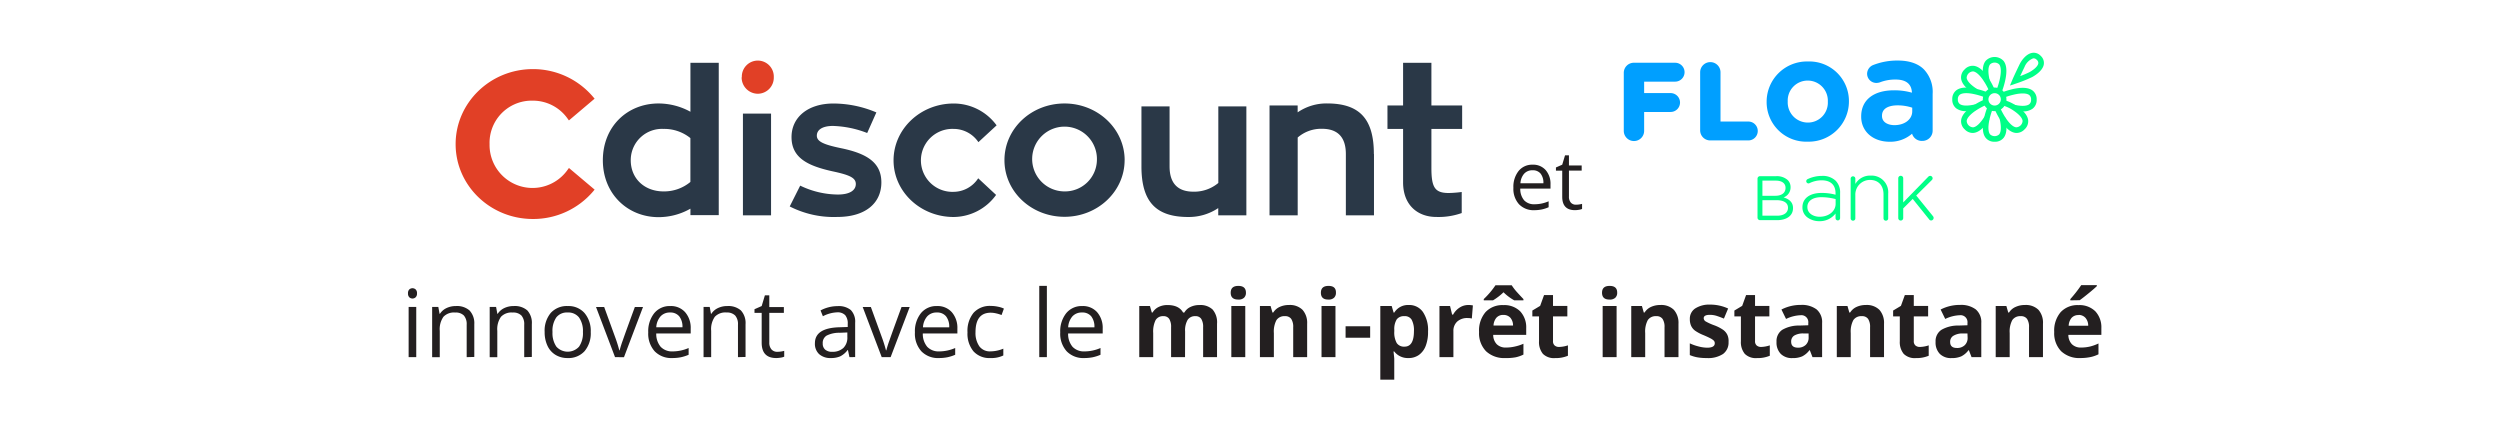 <svg id="Groupe_46" data-name="Groupe 46" xmlns="http://www.w3.org/2000/svg" width="640" height="108.19" viewBox="0 0 640 108.19">
  <path id="Tracé_215" data-name="Tracé 215" d="M0,0H640V108.19H0Z" fill="#fff"/>
  <path id="Tracé_216" data-name="Tracé 216" d="M145.33,43.44a11,11,0,0,1-20-6.54,10.79,10.79,0,0,1,10.44-11.129c.214-.006.427-.007.64,0a10.867,10.867,0,0,1,8.9,4.6l.33.46,6.58-5.57-.33-.39a20.162,20.162,0,0,0-15.47-7.18c-10.91,0-19.78,8.62-19.78,19.21s8.87,19.16,19.78,19.16a20.139,20.139,0,0,0,15.47-7.12l.33-.4L145.65,43Z" fill="#e14026"/>
  <path id="Tracé_217" data-name="Tracé 217" d="M176.74,46.64V35.35A10.651,10.651,0,0,0,169.86,33a8,8,0,0,0-8.38,7.6c-.007.134-.01.267-.01.4,0,4.76,3.57,8,8.39,8a10.51,10.51,0,0,0,6.89-2.43M184,16.08v39h-7.25V53.42a16.48,16.48,0,0,1-8.18,2.17c-7.82,0-14.24-5.9-14.24-14.55,0-8.8,6.42-14.55,14.24-14.55a17,17,0,0,1,8.18,2.12V16.08Zm6.19,13h7.2V55.13h-7.2Zm14.66,18.44a22.442,22.442,0,0,0,9.63,2.28c3.31,0,4.61-1.24,4.61-2.69,0-1.6-1.61-2.33-6-3.26-6.06-1.35-10.46-3.31-10.46-8.75,0-5.08,4.19-8.6,10.72-8.6a28.247,28.247,0,0,1,11,2.28L222,34.05a26.173,26.173,0,0,0-8.75-1.81c-2.74,0-4.14,1-4.14,2.49s1.71,2.28,6.21,3.21c6.52,1.35,10.31,3.62,10.31,8.75,0,5.33-4.09,8.85-11.29,8.85a24.718,24.718,0,0,1-12.17-2.69ZM255,49.9a13.521,13.521,0,0,1-10.87,5.65c-8.49,0-15.38-6.47-15.38-14.5s6.89-14.55,15.38-14.55a13.59,13.59,0,0,1,11,5.59l-4.66,4.3A7.653,7.653,0,0,0,244.1,33a8.06,8.06,0,0,0-.568,16.11c.189.007.379.007.568,0a7.57,7.57,0,0,0,6.32-3.47ZM280.81,41a8.29,8.29,0,1,0-8.575,7.995c.1,0,.19.005.285.005a8.17,8.17,0,0,0,8.29-8m7.09,0c0,8-6.89,14.5-15.38,14.5S257.14,49.07,257.14,41,264,26.49,272.52,26.49,287.91,33,287.91,41m31.16-13.76V55.13h-7.2V53.27a13.518,13.518,0,0,1-7.66,2.28c-8.23,0-12-3.83-12-12.95V27.24h7.2V42.6c0,4.35,2.12,6.47,6.11,6.47a9.622,9.622,0,0,0,6.37-2.23V27.24Zm32.67,12.2V55.13h-7.2V39.44c0-4.35-2.12-6.47-6.11-6.47a9.2,9.2,0,0,0-6.22,2.23V55.13H325V27h7.2v1.76a13,13,0,0,1,7.51-2.28c8.23,0,12,3.83,12,12.95M366.44,33v9.94c0,5,.83,6.47,4.45,6.47a29.82,29.82,0,0,0,3.31-.26v5.39a17.679,17.679,0,0,1-6.52,1c-4.71,0-8.49-3-8.49-8.85V33h-4V27h4V16.08h7.25V27h7.87v6Z" fill="#2a3847"/>
  <path id="Tracé_218" data-name="Tracé 218" d="M189.91,19.76a4.093,4.093,0,1,1,8.18,0v0a4.12,4.12,0,0,1-4,4.238L194,24a4.171,4.171,0,0,1-4.14-4.19" fill="#e14026"/>
  <path id="Tracé_219" data-name="Tracé 219" d="M392.8,53.81a5.158,5.158,0,0,1-3.93-1.52,5.87,5.87,0,0,1-1.44-4.21,6.509,6.509,0,0,1,1.34-4.32,4.441,4.441,0,0,1,3.59-1.6,4.239,4.239,0,0,1,3.34,1.39,5.319,5.319,0,0,1,1.23,3.66v1.08h-7.74a4.458,4.458,0,0,0,1,3,3.459,3.459,0,0,0,2.67,1,9,9,0,0,0,3.59-.76v1.52a9.028,9.028,0,0,1-1.71.56,9.649,9.649,0,0,1-1.94.2Zm-.46-10.22a2.781,2.781,0,0,0-2.16.88,4.065,4.065,0,0,0-.95,2.44h5.88a3.749,3.749,0,0,0-.72-2.47A2.531,2.531,0,0,0,392.34,43.59Zm11.13,8.81a5.518,5.518,0,0,0,.87-.07,5.651,5.651,0,0,0,.67-.14v1.3a3.149,3.149,0,0,1-.82.22,6.207,6.207,0,0,1-1,.09q-3.26,0-3.26-3.44V43.69h-1.61v-.82l1.61-.71.72-2.4h1v2.6h3.26v1.32h-3.26V50.3a2.281,2.281,0,0,0,.48,1.56A1.68,1.68,0,0,0,403.47,52.4ZM104.45,75.1a1.292,1.292,0,0,1,.33-1,1.21,1.21,0,0,1,1.63,0,1.271,1.271,0,0,1,.34,1,1.288,1.288,0,0,1-.34,1,1.189,1.189,0,0,1-1.63,0A1.321,1.321,0,0,1,104.45,75.1Zm2.11,16.32h-1.95V78.58h1.95Zm12.91.01V83.12a3.348,3.348,0,0,0-.71-2.34,2.908,2.908,0,0,0-2.24-.77,3.692,3.692,0,0,0-3,1.09,5.5,5.5,0,0,0-.94,3.6v6.74h-1.95V78.58h1.58l.32,1.76h.09a4.006,4.006,0,0,1,1.68-1.47,5.439,5.439,0,0,1,2.4-.52,4.88,4.88,0,0,1,3.49,1.12A4.764,4.764,0,0,1,121.42,83v8.38Zm14.73,0V83.12a3.348,3.348,0,0,0-.71-2.34,2.908,2.908,0,0,0-2.24-.77,3.692,3.692,0,0,0-3,1.09,5.5,5.5,0,0,0-.94,3.6v6.74h-1.95V78.58H127l.32,1.76h.09a4.006,4.006,0,0,1,1.68-1.47,5.439,5.439,0,0,1,2.4-.52A4.878,4.878,0,0,1,135,79.47,4.763,4.763,0,0,1,136.15,83v8.38ZM151.23,85a7.09,7.09,0,0,1-1.58,4.9,5.57,5.57,0,0,1-4.37,1.76,5.8,5.8,0,0,1-3.06-.81,5.34,5.34,0,0,1-2.06-2.32,8.09,8.09,0,0,1-.73-3.54A7.071,7.071,0,0,1,141,80.1a5.55,5.55,0,0,1,4.36-1.75,5.43,5.43,0,0,1,4.28,1.79A7.047,7.047,0,0,1,151.23,85Zm-9.79,0a6.1,6.1,0,0,0,1,3.75,3.91,3.91,0,0,0,5.523.267q.14-.127.267-.267a6.072,6.072,0,0,0,1-3.76,6,6,0,0,0-1-3.72A3.48,3.48,0,0,0,145.3,80a3.418,3.418,0,0,0-2.88,1.25A6,6,0,0,0,141.44,85Zm16.01,6.43-4.87-12.84h2.09l2.77,7.62a36.016,36.016,0,0,1,1.1,3.47h.09a26.227,26.227,0,0,1,.81-2.57q.69-2,3.08-8.51h2.09l-4.87,12.84Zm14.64.23a5.9,5.9,0,0,1-4.49-1.73,6.711,6.711,0,0,1-1.65-4.82,7.45,7.45,0,0,1,1.53-4.93,5.081,5.081,0,0,1,4.11-1.83,4.841,4.841,0,0,1,3.82,1.59,6.094,6.094,0,0,1,1.41,4.19v1.23H168a5.091,5.091,0,0,0,1.14,3.43,4,4,0,0,0,3.05,1.17,10.335,10.335,0,0,0,4.1-.87v1.73a10.309,10.309,0,0,1-2,.64,11.051,11.051,0,0,1-2.2.2ZM171.56,80a3.18,3.18,0,0,0-2.47,1A4.653,4.653,0,0,0,168,83.78h6.71A4.279,4.279,0,0,0,173.9,81a2.891,2.891,0,0,0-2.34-1Zm17.36,11.43V83.12a3.348,3.348,0,0,0-.71-2.34A2.913,2.913,0,0,0,186,80a3.692,3.692,0,0,0-3,1.09,5.5,5.5,0,0,0-.94,3.6v6.74h-1.95V78.58h1.58l.32,1.76h.09a4.006,4.006,0,0,1,1.68-1.47,5.439,5.439,0,0,1,2.4-.52,4.88,4.88,0,0,1,3.49,1.12A4.761,4.761,0,0,1,190.86,83v8.38ZM199,90.06a6.975,6.975,0,0,0,1.76-.24v1.49a3.566,3.566,0,0,1-.93.25,7,7,0,0,1-1.11.1q-3.73,0-3.73-3.93V80.1h-1.84v-.94l1.84-.81.82-2.74h1.13v3h3.73V80.1h-3.73v7.56a2.6,2.6,0,0,0,.55,1.78,1.921,1.921,0,0,0,1.51.62Zm18.46,1.37-.39-1.83H217a5.4,5.4,0,0,1-1.92,1.63,5.843,5.843,0,0,1-2.38.43,4.29,4.29,0,0,1-3-1,3.589,3.589,0,0,1-1.08-2.8q0-3.89,6.22-4.08l2.18-.07v-.8a3.263,3.263,0,0,0-.65-2.23,2.671,2.671,0,0,0-2.08-.72,8.48,8.48,0,0,0-3.63,1l-.6-1.49a9.141,9.141,0,0,1,2.08-.81,9.006,9.006,0,0,1,2.27-.29,4.886,4.886,0,0,1,3.4,1,4.26,4.26,0,0,1,1.11,3.27v8.77Zm-4.39-1.37a4,4,0,0,0,2.85-1,3.681,3.681,0,0,0,1-2.79V85.11l-1.95.08a7.075,7.075,0,0,0-3.35.72,2.17,2.17,0,0,0-1,2,2,2,0,0,0,.64,1.61A2.654,2.654,0,0,0,213.07,90.06Zm12.65,1.37-4.87-12.84h2.09l2.77,7.62a36.021,36.021,0,0,1,1.1,3.47h.09a26.227,26.227,0,0,1,.81-2.57q.69-2,3.08-8.51h2.09L228,91.43Zm14.64.23a5.9,5.9,0,0,1-4.49-1.73,6.711,6.711,0,0,1-1.65-4.82,7.45,7.45,0,0,1,1.53-4.93,5.081,5.081,0,0,1,4.11-1.83,4.841,4.841,0,0,1,3.82,1.59,6.094,6.094,0,0,1,1.41,4.19v1.23h-8.85a5.091,5.091,0,0,0,1.14,3.43,4,4,0,0,0,3.05,1.17,10.335,10.335,0,0,0,4.1-.87v1.73a10.31,10.31,0,0,1-2,.64A11.051,11.051,0,0,1,240.36,91.66ZM239.83,80a3.18,3.18,0,0,0-2.47,1,4.648,4.648,0,0,0-1.08,2.79H243a4.282,4.282,0,0,0-.82-2.82A2.89,2.89,0,0,0,239.83,80Zm13.7,11.66a5.481,5.481,0,0,1-4.32-1.72,7.059,7.059,0,0,1-1.53-4.86,7.28,7.28,0,0,1,1.55-5,5.589,5.589,0,0,1,4.42-1.76,8.785,8.785,0,0,1,1.85.2A6.12,6.12,0,0,1,257,79l-.6,1.65a9.137,9.137,0,0,0-1.41-.43,6.332,6.332,0,0,0-1.35-.17q-3.91,0-3.91,5a5.943,5.943,0,0,0,1,3.63,3.321,3.321,0,0,0,2.83,1.27,8.656,8.656,0,0,0,3.29-.69V91a7,7,0,0,1-3.32.66ZM268,91.43h-1.95V73.19H268Zm9.56.23a5.9,5.9,0,0,1-4.49-1.73,6.711,6.711,0,0,1-1.65-4.82,7.449,7.449,0,0,1,1.53-4.93,5.081,5.081,0,0,1,4.11-1.83,4.841,4.841,0,0,1,3.82,1.59,6.094,6.094,0,0,1,1.41,4.19v1.23h-8.85a5.091,5.091,0,0,0,1.14,3.43,4,4,0,0,0,3.05,1.17,10.335,10.335,0,0,0,4.1-.87v1.73a10.31,10.31,0,0,1-2,.64A11.051,11.051,0,0,1,277.56,91.66ZM277,80a3.18,3.18,0,0,0-2.47,1,4.648,4.648,0,0,0-1.08,2.79h6.72a4.282,4.282,0,0,0-.82-2.82A2.89,2.89,0,0,0,277,80Zm26.37,11.43H299.8V83.78a3.848,3.848,0,0,0-.47-2.13,1.671,1.671,0,0,0-1.49-.71,2.16,2.16,0,0,0-2,1,6.609,6.609,0,0,0-.62,3.32v6.16h-3.57V78.33h2.73l.48,1.68h.2a3.628,3.628,0,0,1,1.52-1.41,5,5,0,0,1,2.29-.51q2.94,0,4,1.92h.32a3.537,3.537,0,0,1,1.55-1.42,5.181,5.181,0,0,1,2.31-.5,4.567,4.567,0,0,1,3.37,1.14,5,5,0,0,1,1.14,3.66v8.54H308V83.78a3.848,3.848,0,0,0-.47-2.13,1.671,1.671,0,0,0-1.49-.71,2.231,2.231,0,0,0-2,.94,5.315,5.315,0,0,0-.65,3Zm11.69-16.49q0-1.75,1.95-1.75t1.95,1.75a1.7,1.7,0,0,1-.49,1.29,2,2,0,0,1-1.46.46q-1.95.01-1.95-1.75Zm3.73,16.49h-3.57V78.33h3.57Zm15.84,0h-3.57V83.78a3.68,3.68,0,0,0-.5-2.13,1.829,1.829,0,0,0-1.61-.71,2.41,2.41,0,0,0-2.17,1,6.2,6.2,0,0,0-.67,3.32v6.16h-3.57V78.33h2.73l.48,1.68h.2a3.785,3.785,0,0,1,1.65-1.44,5.6,5.6,0,0,1,2.38-.49,4.579,4.579,0,0,1,3.47,1.24,5,5,0,0,1,1.18,3.57Zm3.52-16.49q0-1.75,1.95-1.75t1.9,1.75a1.7,1.7,0,0,1-.49,1.29,2,2,0,0,1-1.46.46q-1.9.01-1.9-1.75Zm3.73,16.49h-3.57V78.33h3.57Zm2.59-4.97V83.53h6.29v2.93Zm16.08,5.2a4.35,4.35,0,0,1-3.62-1.68h-.19q.191,1.639.19,1.9v5.31h-3.57V78.33h2.91l.5,1.7h.16a4.13,4.13,0,0,1,3.71-1.95,4.25,4.25,0,0,1,3.63,1.79,8.293,8.293,0,0,1,1.31,5A9.819,9.819,0,0,1,365,88.5a5.108,5.108,0,0,1-1.75,2.36A4.492,4.492,0,0,1,360.55,91.66ZM359.5,80.94a2.259,2.259,0,0,0-1.93.81,4.683,4.683,0,0,0-.63,2.69v.39a5.524,5.524,0,0,0,.63,3,2.24,2.24,0,0,0,2,.91q2.4,0,2.4-4a5.663,5.663,0,0,0-.59-2.9,2,2,0,0,0-1.89-.9Zm16.35-2.86a5.779,5.779,0,0,1,1.21.11l-.27,3.35a4.079,4.079,0,0,0-1.05-.12,3.787,3.787,0,0,0-2.67.88,3.181,3.181,0,0,0-1,2.46v6.67H368.5V78.33h2.71l.53,2.2H372a4.927,4.927,0,0,1,1.65-1.78A4.058,4.058,0,0,1,375.85,78.08Zm9.52,13.58a6.764,6.764,0,0,1-4.95-1.75A6.609,6.609,0,0,1,378.64,85a7.27,7.27,0,0,1,1.65-5.09,5.86,5.86,0,0,1,4.55-1.8,5.768,5.768,0,0,1,4.32,1.58A6,6,0,0,1,390.71,84v1.73h-8.45a3.442,3.442,0,0,0,.9,2.38,3.171,3.171,0,0,0,2.37.86,9.818,9.818,0,0,0,2.24-.25A11.2,11.2,0,0,0,390,88v2.77a8.379,8.379,0,0,1-2,.7A12.6,12.6,0,0,1,385.37,91.66Zm2.27-14.78a12.439,12.439,0,0,1-2.74-2.06,14.485,14.485,0,0,1-2.68,2.06h-2.38v-.32a20.726,20.726,0,0,0,3-3.53H387a13.352,13.352,0,0,0,1.26,1.66q.9,1,1.74,1.87v.32Zm-2.78,3.74a2.272,2.272,0,0,0-1.78.72,3.334,3.334,0,0,0-.74,2h5a3,3,0,0,0-.69-2,2.337,2.337,0,0,0-1.78-.72Zm14.28,8.2a7.772,7.772,0,0,0,2.25-.41v2.66a8,8,0,0,1-3.28.6,4,4,0,0,1-3.12-1.08,4.717,4.717,0,0,1-1-3.25V81h-1.71V79.5l2-1.2,1-2.77h2.29v2.79h3.67V81h-3.67v6.32a1.4,1.4,0,0,0,.43,1.13,1.682,1.682,0,0,0,1.14.37Zm10.98-13.88q0-1.75,1.95-1.75T414,74.94a1.7,1.7,0,0,1-.49,1.29,2,2,0,0,1-1.46.46q-1.93.01-1.93-1.75Zm3.73,16.49h-3.57V78.33h3.57Zm15.84,0h-3.57V83.78a3.68,3.68,0,0,0-.5-2.13,1.829,1.829,0,0,0-1.61-.71,2.41,2.41,0,0,0-2.17,1,6.2,6.2,0,0,0-.67,3.32v6.16H417.6V78.33h2.73l.48,1.68h.2a3.785,3.785,0,0,1,1.65-1.44,5.6,5.6,0,0,1,2.38-.49,4.579,4.579,0,0,1,3.47,1.24,5,5,0,0,1,1.18,3.57Zm12.82-3.89a3.608,3.608,0,0,1-1.4,3.07,6.921,6.921,0,0,1-4.19,1.05,13.13,13.13,0,0,1-2.44-.19,9.234,9.234,0,0,1-1.89-.57v-3a12.443,12.443,0,0,0,2.24.79,9.086,9.086,0,0,0,2.2.32q1.95,0,1.95-1.13a.94.94,0,0,0-.26-.69,3.722,3.722,0,0,0-.89-.6q-.63-.33-1.69-.78a10.581,10.581,0,0,1-2.22-1.17,3.29,3.29,0,0,1-1-1.24,4.074,4.074,0,0,1-.32-1.72,3.11,3.11,0,0,1,1.35-2.7,6.591,6.591,0,0,1,3.84-1,10.9,10.9,0,0,1,4.61,1l-1.08,2.58q-1-.42-1.84-.69a5.8,5.8,0,0,0-1.75-.27q-1.58,0-1.58.86a1,1,0,0,0,.51.83,13.883,13.883,0,0,0,2.23,1,10.355,10.355,0,0,1,2.25,1.16,3.438,3.438,0,0,1,1.05,1.24,3.816,3.816,0,0,1,.32,1.85Zm8.31,1.28a7.772,7.772,0,0,0,2.25-.41v2.66a8,8,0,0,1-3.28.6,4,4,0,0,1-3.12-1.08,4.717,4.717,0,0,1-1-3.25V81H444V79.5l2-1.2,1-2.77h2.29v2.79h3.67V81h-3.67v6.32a1.4,1.4,0,0,0,.43,1.13A1.693,1.693,0,0,0,450.82,88.82ZM464,91.43l-.69-1.78h-.09a5.273,5.273,0,0,1-1.86,1.58,6,6,0,0,1-2.49.44,4,4,0,0,1-3-1.08,4.14,4.14,0,0,1-1.08-3.07,3.459,3.459,0,0,1,1.46-3.08,8.45,8.45,0,0,1,4.4-1.1l2.27-.07V82.7a1.78,1.78,0,0,0-2-2,9.29,9.29,0,0,0-3.69.95l-1.18-2.41a10.649,10.649,0,0,1,5-1.18,6.249,6.249,0,0,1,4,1.15,4.241,4.241,0,0,1,1.41,3.49v8.73Zm-1-6.07h-1.38a4.436,4.436,0,0,0-2.32.56,1.769,1.769,0,0,0-.76,1.57q0,1.511,1.73,1.51a2.751,2.751,0,0,0,2-.71,2.512,2.512,0,0,0,.74-1.9Zm19.31,6.07h-3.57V83.78a3.68,3.68,0,0,0-.5-2.13,1.829,1.829,0,0,0-1.61-.71,2.41,2.41,0,0,0-2.17,1,6.2,6.2,0,0,0-.67,3.32v6.16h-3.57V78.33h2.73l.48,1.68h.2a3.785,3.785,0,0,1,1.65-1.44,5.605,5.605,0,0,1,2.38-.49,4.579,4.579,0,0,1,3.47,1.24,5,5,0,0,1,1.18,3.57Zm9.19-2.61a7.772,7.772,0,0,0,2.25-.41v2.66a8,8,0,0,1-3.28.6,4,4,0,0,1-3.12-1.08,4.717,4.717,0,0,1-1-3.25V81h-1.71V79.5l2-1.2,1-2.77h2.29v2.79h3.67V81h-3.67v6.32a1.4,1.4,0,0,0,.43,1.13,1.692,1.692,0,0,0,1.14.37Zm13.22,2.61-.69-1.78h-.09a5.273,5.273,0,0,1-1.86,1.58,6,6,0,0,1-2.49.44,4,4,0,0,1-3-1.08,4.14,4.14,0,0,1-1.08-3.07A3.46,3.46,0,0,1,497,84.44a8.448,8.448,0,0,1,4.4-1.1l2.27-.07V82.7a1.78,1.78,0,0,0-2-2,9.29,9.29,0,0,0-3.69.95l-1.18-2.41a10.649,10.649,0,0,1,5-1.18,6.249,6.249,0,0,1,4,1.15,4.241,4.241,0,0,1,1.41,3.49v8.73Zm-1.05-6.07h-1.38A4.435,4.435,0,0,0,500,86a1.77,1.77,0,0,0-.76,1.57q0,1.511,1.73,1.51a2.751,2.751,0,0,0,2-.71,2.512,2.512,0,0,0,.74-1.9ZM523,91.43h-3.57V83.78a3.68,3.68,0,0,0-.5-2.13,1.829,1.829,0,0,0-1.61-.71,2.41,2.41,0,0,0-2.17,1,6.2,6.2,0,0,0-.67,3.32v6.16H510.9V78.33h2.73l.48,1.68h.2A3.778,3.778,0,0,1,516,78.57a5.6,5.6,0,0,1,2.38-.49,4.579,4.579,0,0,1,3.47,1.24A5,5,0,0,1,523,82.89Zm9.6.23a6.764,6.764,0,0,1-4.95-1.75A6.607,6.607,0,0,1,525.88,85a7.27,7.27,0,0,1,1.65-5.09,5.86,5.86,0,0,1,4.55-1.8,5.768,5.768,0,0,1,4.32,1.58A6,6,0,0,1,537.95,84v1.73H529.5a3.442,3.442,0,0,0,.9,2.38,3.171,3.171,0,0,0,2.37.86,9.818,9.818,0,0,0,2.24-.25,11.235,11.235,0,0,0,2.2-.79V90.7a8.38,8.38,0,0,1-2,.7A12.642,12.642,0,0,1,532.6,91.66Zm-.5-11a2.272,2.272,0,0,0-1.78.72,3.334,3.334,0,0,0-.74,2h5a3.005,3.005,0,0,0-.69-2,2.34,2.34,0,0,0-1.79-.76ZM530,76.89v-.32A32.932,32.932,0,0,0,532.79,73h4v.25q-.61.61-2.08,1.81t-2.3,1.79Z" fill="#231f20"/>
  <g id="Groupe_36" data-name="Groupe 36">
    <path id="Tracé_220" data-name="Tracé 220" d="M456.6,50.536a2.718,2.718,0,0,0,1.786-2.606V47.9a2.5,2.5,0,0,0-.725-1.8,4.136,4.136,0,0,0-2.943-1h-4.167a.642.642,0,0,0-.627.644v9.973a.642.642,0,0,0,.627.644h4.375c2.461,0,4.087-1.142,4.087-3.072v-.033C459.016,51.711,457.938,50.939,456.6,50.536Zm-5.422-4.295h3.427c1.609,0,2.493.724,2.493,1.834v.032c0,1.32-1.061,2.011-2.59,2.011h-3.33Zm6.547,6.966c0,1.255-1.061,2.011-2.766,2.011h-3.781V51.244h3.556c1.962,0,2.991.708,2.991,1.931Z" fill="#00ff87"/>
    <path id="Tracé_221" data-name="Tracé 221" d="M466.4,45.032a8.576,8.576,0,0,0-3.656.825.613.613,0,0,0-.345.538.587.587,0,0,0,.564.564.621.621,0,0,0,.268-.071,7.067,7.067,0,0,1,3.1-.728c2.3,0,3.566,1.174,3.566,3.3v.389a13.332,13.332,0,0,0-3.587-.456c-3.014,0-4.886,1.4-4.886,3.655V53.1a3.147,3.147,0,0,0,1.388,2.643,5.14,5.14,0,0,0,2.938.882,5.079,5.079,0,0,0,4.147-1.961V55.84a.585.585,0,1,0,1.17,0V49.421a4.228,4.228,0,0,0-1.144-3.16A4.789,4.789,0,0,0,466.4,45.032Zm-3.715,7.955c0-1.545,1.365-2.505,3.563-2.505a14.484,14.484,0,0,1,3.673.483v1.2c0,1.9-1.765,3.325-4.1,3.325-1.556,0-3.132-.845-3.132-2.462Z" fill="#00ff87"/>
    <path id="Tracé_222" data-name="Tracé 222" d="M478.891,44.952a4.351,4.351,0,0,0-3.923,2.143V45.734a.6.6,0,1,0-1.2,0V55.882a.588.588,0,0,0,.609.609.573.573,0,0,0,.588-.609V49.941a3.743,3.743,0,0,1,3.771-3.879c2.125,0,3.445,1.42,3.445,3.706v6.114a.589.589,0,0,0,.61.609.573.573,0,0,0,.588-.609V49.573A4.27,4.27,0,0,0,478.891,44.952Z" fill="#00ff87"/>
    <path id="Tracé_223" data-name="Tracé 223" d="M494.833,55.331l-4.28-5.277,3.99-3.958a.623.623,0,0,0,.21-.45.637.637,0,0,0-.612-.628.724.724,0,0,0-.5.226l-6.418,6.579V45.662a.636.636,0,1,0-1.271,0V55.8a.636.636,0,1,0,1.271,0V53.352l2.429-2.429,4.2,5.228a.609.609,0,0,0,.515.29.657.657,0,0,0,.643-.644A.7.7,0,0,0,494.833,55.331Z" fill="#00ff87"/>
  </g>
  <path id="Tracé_224" data-name="Tracé 224" d="M428.83,16.062H418.294a2.579,2.579,0,0,0-2.606,2.606V33.5a2.606,2.606,0,0,0,5.212,0V28.665h6.72a2.418,2.418,0,1,0,0-4.835H420.9V20.9h7.93a2.418,2.418,0,0,0,0-4.836Z" fill="#009fff"/>
  <path id="Tracé_225" data-name="Tracé 225" d="M447.574,31.113H440.45V18.507a2.605,2.605,0,1,0-5.211,0V33.343a2.578,2.578,0,0,0,2.6,2.606h9.73a2.418,2.418,0,0,0,0-4.836Z" fill="#009fff"/>
  <path id="Tracé_226" data-name="Tracé 226" d="M462.819,15.74A10.305,10.305,0,0,0,452.258,26v.054a10.136,10.136,0,0,0,10.508,10.212A10.306,10.306,0,0,0,473.327,26v-.053A10.135,10.135,0,0,0,462.819,15.74Zm-5.161,10.212a5.1,5.1,0,0,1,5.108-5.323A5.156,5.156,0,0,1,467.927,26v.054a5.1,5.1,0,0,1-5.108,5.323A5.156,5.156,0,0,1,457.658,26Z" fill="#009fff"/>
  <path id="Tracé_227" data-name="Tracé 227" d="M492.546,17.792c-1.46-1.5-3.778-2.293-6.7-2.293a16.834,16.834,0,0,0-6.333,1.156,2.446,2.446,0,0,0-1.534,2.233,2.363,2.363,0,0,0,2.378,2.342,2.982,2.982,0,0,0,.834-.129l.049-.017a10.8,10.8,0,0,1,4.028-.721c2.684,0,4.092,1.131,4.189,3.364a16.443,16.443,0,0,0-4.586-.609c-5.265,0-8.408,2.5-8.408,6.675v.072c0,3.781,3,6.422,7.288,6.422a8.456,8.456,0,0,0,5.739-2.063,2.586,2.586,0,0,0,2.6,1.846,2.62,2.62,0,0,0,2.667-2.63V24.052A8.394,8.394,0,0,0,492.546,17.792Zm-3.015,9.776v.925c0,2.053-1.915,3.544-4.555,3.544-1.468,0-3.183-.616-3.183-2.352v-.073c0-2.384,2.757-2.641,3.941-2.641A11.745,11.745,0,0,1,489.531,27.568Z" fill="#009fff"/>
  <g id="Groupe_37" data-name="Groupe 37">
    <path id="Tracé_228" data-name="Tracé 228" d="M510.627,28.457a3.02,3.02,0,1,1,3.019-3.02A3.024,3.024,0,0,1,510.627,28.457Zm0-4.605a1.585,1.585,0,1,0,1.585,1.585A1.587,1.587,0,0,0,510.627,23.852Z" fill="#00ff87"/>
  </g>
  <g id="Groupe_38" data-name="Groupe 38">
    <path id="Tracé_229" data-name="Tracé 229" d="M512.5,23.4l-1.332-.532a18.484,18.484,0,0,0,.718-2.338c.461-1.952.428-3.389-.093-4.048a1.717,1.717,0,0,0-2.339,0c-.523.662-.557,2.1-.1,4.055l-1.4.33c-.581-2.458-.458-4.233.366-5.275a3.124,3.124,0,0,1,4.589,0c.822,1.039.945,2.811.364,5.266A19.545,19.545,0,0,1,512.5,23.4Z" fill="#00ff87"/>
  </g>
  <g id="Groupe_39" data-name="Groupe 39">
    <path id="Tracé_230" data-name="Tracé 230" d="M505.506,24.085c-2.146-1.329-3.311-2.671-3.464-3.989a2.774,2.774,0,0,1,.912-2.332,2.771,2.771,0,0,1,2.335-.91c1.319.155,2.661,1.323,3.987,3.473a19.453,19.453,0,0,1,1.236,2.341l-1.318.565a18.411,18.411,0,0,0-1.139-2.152c-1.054-1.709-2.1-2.7-2.933-2.8a1.712,1.712,0,0,0-1.655,1.652c.1.836,1.089,1.879,2.794,2.935Z" fill="#00ff87"/>
  </g>
  <g id="Groupe_40" data-name="Groupe 40">
    <path id="Tracé_231" data-name="Tracé 231" d="M503.365,28.457a4.076,4.076,0,0,1-2.582-.726,2.773,2.773,0,0,1-1-2.294,2.771,2.771,0,0,1,1-2.292c1.025-.814,2.768-.946,5.18-.392l.382.095.254.067a19.307,19.307,0,0,1,1.994.645l-.533,1.332a18.37,18.37,0,0,0-2.337-.718l-.341-.08c-1.779-.376-3.088-.316-3.708.175a1.391,1.391,0,0,0-.459,1.168,1.391,1.391,0,0,0,.46,1.169c.662.523,2.1.557,4.055.095l.33,1.4A11.885,11.885,0,0,1,503.365,28.457Z" fill="#00ff87"/>
  </g>
  <g id="Groupe_41" data-name="Groupe 41">
    <path id="Tracé_232" data-name="Tracé 232" d="M517.8,28.523a4.072,4.072,0,0,0,2.582-.726,2.769,2.769,0,0,0,1.005-2.293,2.769,2.769,0,0,0-1-2.293c-1.025-.813-2.768-.945-5.179-.391l-.383.1-.254.066a19.241,19.241,0,0,0-1.993.645l.532,1.332a18.541,18.541,0,0,1,2.338-.718l.341-.079c1.778-.377,3.088-.317,3.707.174a1.39,1.39,0,0,1,.459,1.169,1.387,1.387,0,0,1-.46,1.168c-.662.524-2.1.557-4.055.095l-.411.924A17.24,17.24,0,0,0,517.8,28.523Z" fill="#00ff87"/>
  </g>
  <g id="Groupe_42" data-name="Groupe 42">
    <path id="Tracé_233" data-name="Tracé 233" d="M505,34.039a2.847,2.847,0,0,1-2.042-.93,2.773,2.773,0,0,1-.91-2.334c.155-1.319,1.323-2.661,3.473-3.987a19.727,19.727,0,0,1,2.341-1.237l.565,1.319a18.488,18.488,0,0,0-2.152,1.138c-1.709,1.055-2.7,2.1-2.8,2.934a1.712,1.712,0,0,0,1.652,1.655c.837-.1,1.879-1.09,2.935-2.8l1.219.756c-1.329,2.145-2.671,3.311-3.989,3.464A2.617,2.617,0,0,1,505,34.039Z" fill="#00ff87"/>
  </g>
  <g id="Groupe_43" data-name="Groupe 43">
    <path id="Tracé_234" data-name="Tracé 234" d="M510.627,36.285a2.771,2.771,0,0,1-2.292-1c-.814-1.026-.945-2.769-.391-5.18l.082-.308.079-.328a19.022,19.022,0,0,1,.645-1.994l1.332.533a18.368,18.368,0,0,0-.718,2.337l-.079.339c-.377,1.78-.318,3.09.174,3.71a1.714,1.714,0,0,0,2.336,0c.523-.661.557-2.1.1-4.055l1.4-.33c.582,2.458.459,4.233-.366,5.275A2.769,2.769,0,0,1,510.627,36.285Z" fill="#00ff87"/>
  </g>
  <g id="Groupe_44" data-name="Groupe 44">
    <path id="Tracé_235" data-name="Tracé 235" d="M516.256,34.037a2.636,2.636,0,0,1-.291-.017c-1.319-.154-2.66-1.323-3.987-3.473a19.724,19.724,0,0,1-1.237-2.341l1.318-.565a18.7,18.7,0,0,0,1.14,2.152c1.054,1.709,2.1,2.7,2.932,2.8a1.718,1.718,0,0,0,1.654-1.653c-.1-.837-1.088-1.878-2.793-2.934a9.638,9.638,0,0,0-2.57-1.09l.24-1.414a11.186,11.186,0,0,1,3.077,1.28c2.154,1.333,3.319,2.675,3.471,3.993a2.774,2.774,0,0,1-.916,2.333A2.841,2.841,0,0,1,516.256,34.037Z" fill="#00ff87"/>
  </g>
  <g id="Groupe_45" data-name="Groupe 45">
    <path id="Tracé_236" data-name="Tracé 236" d="M514.546,21.908l.61-1.457c.448-1.069,1.79-3.846,1.847-3.963.6-1.217,1.8-2.717,3.233-2.954a2.438,2.438,0,0,1,2.191.77,2.448,2.448,0,0,1,.8,2.114c-.211,1.534-1.938,2.72-2.95,3.29l-.02.011a36.453,36.453,0,0,1-4.212,1.689Zm6.086-6.973a.975.975,0,0,0-.161.014,3.828,3.828,0,0,0-2.179,2.167c-.007.016-.6,1.237-1.126,2.368a23.848,23.848,0,0,0,2.415-1.031c1.283-.725,2.135-1.579,2.224-2.23a1.025,1.025,0,0,0-.392-.9A1.091,1.091,0,0,0,520.632,14.935Z" fill="#00ff87"/>
  </g>
</svg>
